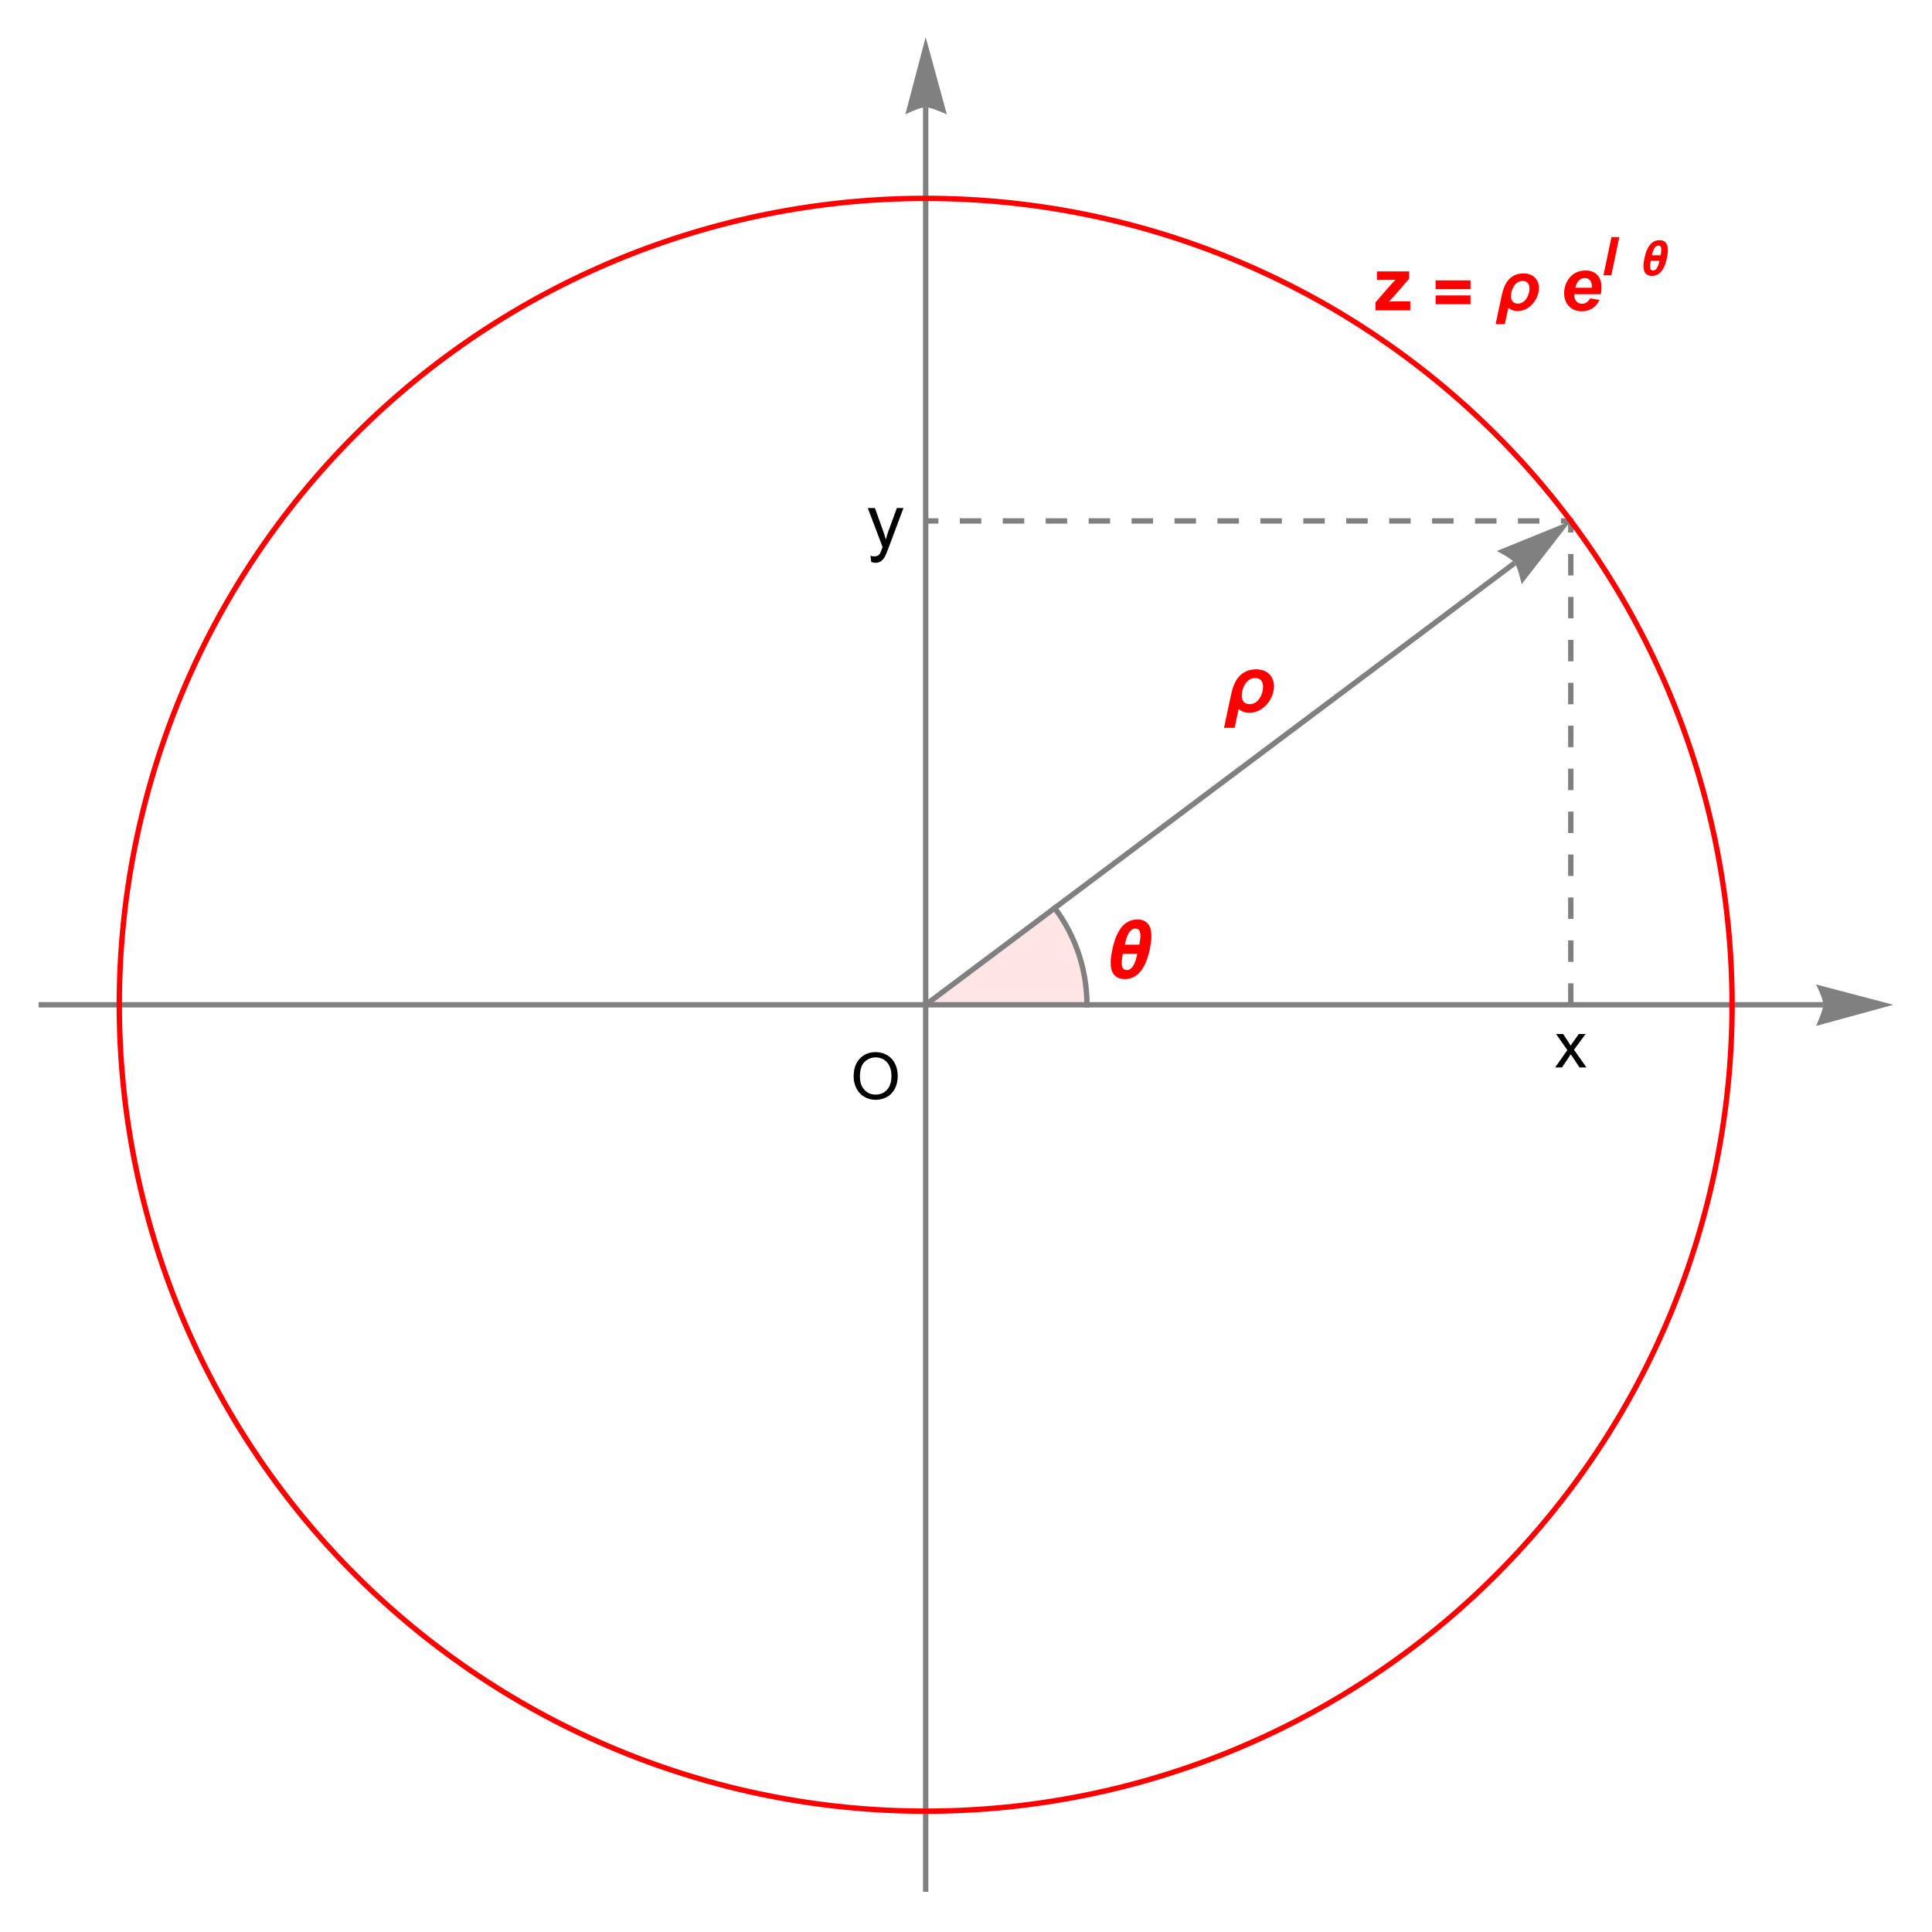 <?xml version="1.0" encoding="UTF-8"?>
<svg xmlns="http://www.w3.org/2000/svg" xmlns:xlink="http://www.w3.org/1999/xlink" width="360pt" height="360pt" viewBox="0 0 360 360" version="1.1">
<defs>
<g>
<symbol overflow="visible" id="glyph0-0">
<path style="stroke:none;" d="M 1.5 0 L 1.5 -7.5 L 7.5 -7.5 L 7.5 0 Z M 1.688 -0.188 L 7.312 -0.188 L 7.312 -7.312 L 1.688 -7.312 Z M 1.688 -0.188 "/>
</symbol>
<symbol overflow="visible" id="glyph0-1">
<path style="stroke:none;" d="M 0.578 -4.184 C 0.574 -5.605 0.957 -6.719 1.727 -7.531 C 2.488 -8.336 3.477 -8.742 4.695 -8.742 C 5.484 -8.742 6.199 -8.551 6.836 -8.172 C 7.473 -7.793 7.957 -7.266 8.293 -6.586 C 8.625 -5.906 8.793 -5.137 8.797 -4.281 C 8.793 -3.41 8.617 -2.633 8.27 -1.945 C 7.914 -1.258 7.418 -0.734 6.773 -0.383 C 6.125 -0.027 5.43 0.145 4.688 0.148 C 3.879 0.145 3.156 -0.047 2.52 -0.438 C 1.879 -0.824 1.395 -1.359 1.07 -2.039 C 0.738 -2.715 0.574 -3.43 0.578 -4.184 Z M 1.75 -4.164 C 1.746 -3.129 2.023 -2.312 2.586 -1.719 C 3.141 -1.121 3.84 -0.824 4.68 -0.828 C 5.535 -0.824 6.238 -1.125 6.793 -1.73 C 7.344 -2.328 7.621 -3.184 7.625 -4.289 C 7.621 -4.984 7.504 -5.594 7.27 -6.117 C 7.031 -6.641 6.684 -7.043 6.23 -7.332 C 5.77 -7.617 5.262 -7.762 4.699 -7.766 C 3.895 -7.762 3.199 -7.484 2.621 -6.934 C 2.035 -6.379 1.746 -5.457 1.75 -4.164 Z M 1.75 -4.164 "/>
</symbol>
<symbol overflow="visible" id="glyph0-2">
<path style="stroke:none;" d="M 0.086 0 L 2.359 -3.234 L 0.258 -6.223 L 1.578 -6.223 L 2.531 -4.766 C 2.711 -4.484 2.855 -4.254 2.965 -4.066 C 3.137 -4.324 3.293 -4.551 3.438 -4.75 L 4.488 -6.223 L 5.75 -6.223 L 3.598 -3.293 L 5.914 0 L 4.617 0 L 3.34 -1.934 L 3 -2.453 L 1.367 0 Z M 0.086 0 "/>
</symbol>
<symbol overflow="visible" id="glyph1-0">
<path style="stroke:none;" d="M 1.75 0 L 1.75 -8.75 L 8.75 -8.75 L 8.75 0 Z M 1.969 -0.219 L 8.531 -0.219 L 8.531 -8.531 L 1.969 -8.531 Z M 1.969 -0.219 "/>
</symbol>
<symbol overflow="visible" id="glyph1-1">
<path style="stroke:none;" d="M 0.867 2.797 L 0.73 1.641 C 0.996 1.711 1.23 1.746 1.434 1.75 C 1.703 1.746 1.922 1.699 2.09 1.613 C 2.25 1.52 2.387 1.395 2.496 1.23 C 2.57 1.105 2.695 0.797 2.871 0.312 C 2.895 0.242 2.93 0.145 2.98 0.012 L 0.227 -7.258 L 1.551 -7.258 L 3.062 -3.055 C 3.254 -2.516 3.43 -1.957 3.59 -1.375 C 3.727 -1.938 3.895 -2.488 4.094 -3.027 L 5.645 -7.258 L 6.875 -7.258 L 4.113 0.121 C 3.816 0.918 3.586 1.469 3.426 1.77 C 3.203 2.176 2.953 2.473 2.672 2.66 C 2.391 2.848 2.051 2.941 1.66 2.945 C 1.418 2.941 1.156 2.891 0.867 2.797 Z M 0.867 2.797 "/>
</symbol>
<symbol overflow="visible" id="glyph2-0">
<path style="stroke:none;" d="M 1.75 0 L 1.75 -8.75 L 8.75 -8.75 L 8.75 0 Z M 1.969 -0.219 L 8.531 -0.219 L 8.531 -8.531 L 1.969 -8.531 Z M 1.969 -0.219 "/>
</symbol>
<symbol overflow="visible" id="glyph2-1">
<path style="stroke:none;" d="M 0.23 0 L 0.23 -1.496 L 2.953 -4.621 C 3.398 -5.129 3.727 -5.492 3.945 -5.707 C 3.719 -5.691 3.426 -5.68 3.062 -5.68 L 0.5 -5.668 L 0.5 -7.258 L 6.5 -7.258 L 6.5 -5.898 L 3.727 -2.699 L 2.746 -1.641 C 3.277 -1.672 3.609 -1.688 3.738 -1.688 L 6.711 -1.688 L 6.711 0 Z M 0.23 0 "/>
</symbol>
<symbol overflow="visible" id="glyph3-0">
<path style="stroke:none;" d="M 0.812 0 L 0.812 -10.398 L 5.688 -10.398 L 5.688 0 Z M 1.625 -0.812 L 4.875 -0.812 L 4.875 -9.586 L 1.625 -9.586 Z M 1.625 -0.812 "/>
</symbol>
<symbol overflow="visible" id="glyph3-1">
<path style="stroke:none;" d="M 7.047 -3.953 L 0.547 -3.953 L 0.547 -5.594 L 7.047 -5.594 Z M 7.047 -1.148 L 0.547 -1.148 L 0.547 -2.785 L 7.047 -2.785 Z M 7.047 -1.148 "/>
</symbol>
<symbol overflow="visible" id="glyph3-2">
<path style="stroke:none;" d="M 4.297 0.141 C 3.992 0.141 3.699 0.09 3.418 -0.016 C 3.129 -0.117 2.859 -0.266 2.602 -0.465 L 1.961 2.559 L 0.246 2.559 L 1.371 -2.742 C 1.488 -3.312 1.645 -3.848 1.848 -4.352 C 2.043 -4.855 2.305 -5.297 2.625 -5.672 C 2.945 -6.047 3.336 -6.34 3.797 -6.559 C 4.258 -6.773 4.812 -6.883 5.461 -6.887 C 5.875 -6.883 6.254 -6.824 6.605 -6.703 C 6.949 -6.578 7.25 -6.398 7.508 -6.168 C 7.758 -5.93 7.957 -5.645 8.102 -5.309 C 8.242 -4.969 8.312 -4.582 8.316 -4.152 C 8.312 -3.789 8.266 -3.434 8.168 -3.09 C 8.07 -2.738 7.934 -2.406 7.758 -2.086 C 7.582 -1.766 7.371 -1.469 7.129 -1.199 C 6.883 -0.926 6.613 -0.691 6.316 -0.492 C 6.02 -0.293 5.699 -0.137 5.359 -0.027 C 5.02 0.086 4.664 0.141 4.297 0.141 Z M 5.289 -5.492 C 5.043 -5.488 4.82 -5.445 4.625 -5.363 C 4.422 -5.277 4.242 -5.164 4.082 -5.02 C 3.918 -4.871 3.777 -4.703 3.656 -4.512 C 3.531 -4.316 3.43 -4.113 3.352 -3.902 C 3.27 -3.688 3.207 -3.465 3.168 -3.242 C 3.125 -3.016 3.105 -2.801 3.109 -2.598 C 3.105 -2.395 3.133 -2.215 3.195 -2.051 C 3.25 -1.887 3.332 -1.746 3.441 -1.629 C 3.547 -1.512 3.684 -1.418 3.844 -1.355 C 4 -1.289 4.18 -1.258 4.387 -1.262 C 4.621 -1.258 4.84 -1.301 5.039 -1.387 C 5.238 -1.469 5.418 -1.582 5.578 -1.727 C 5.738 -1.867 5.879 -2.031 6 -2.223 C 6.121 -2.41 6.223 -2.609 6.305 -2.82 C 6.387 -3.027 6.445 -3.242 6.488 -3.465 C 6.527 -3.684 6.551 -3.898 6.551 -4.102 C 6.551 -4.305 6.523 -4.488 6.473 -4.66 C 6.422 -4.824 6.344 -4.973 6.242 -5.102 C 6.133 -5.223 6.004 -5.32 5.848 -5.391 C 5.691 -5.457 5.504 -5.488 5.289 -5.492 Z M 5.289 -5.492 "/>
</symbol>
<symbol overflow="visible" id="glyph4-0">
<path style="stroke:none;" d="M 1.75 0 L 1.75 -8.75 L 8.75 -8.75 L 8.75 0 Z M 1.969 -0.219 L 8.531 -0.219 L 8.531 -8.531 L 1.969 -8.531 Z M 1.969 -0.219 "/>
</symbol>
<symbol overflow="visible" id="glyph4-1">
<path style="stroke:none;" d="M 7.629 -3.02 L 2.707 -3.02 C 2.699 -2.941 2.695 -2.883 2.699 -2.844 C 2.695 -2.355 2.832 -1.965 3.113 -1.672 C 3.387 -1.375 3.723 -1.23 4.121 -1.23 C 4.77 -1.23 5.277 -1.566 5.645 -2.242 L 7.402 -1.949 C 7.059 -1.238 6.602 -0.707 6.031 -0.355 C 5.457 -0.004 4.816 0.168 4.109 0.172 C 3.129 0.168 2.336 -0.137 1.727 -0.754 C 1.113 -1.367 0.809 -2.184 0.812 -3.207 C 0.809 -4.195 1.086 -5.082 1.641 -5.859 C 2.391 -6.906 3.461 -7.43 4.859 -7.43 C 5.742 -7.43 6.449 -7.152 6.977 -6.605 C 7.5 -6.051 7.762 -5.285 7.766 -4.301 C 7.762 -3.824 7.719 -3.395 7.629 -3.02 Z M 5.973 -4.219 C 5.973 -4.305 5.977 -4.367 5.98 -4.414 C 5.977 -4.949 5.855 -5.355 5.617 -5.625 C 5.375 -5.891 5.051 -6.023 4.648 -6.027 C 4.238 -6.023 3.875 -5.871 3.555 -5.57 C 3.23 -5.262 3.016 -4.812 2.906 -4.219 Z M 5.973 -4.219 "/>
</symbol>
<symbol overflow="visible" id="glyph5-0">
<path style="stroke:none;" d="M 1.242 0 L 1.242 -6.219 L 6.219 -6.219 L 6.219 0 Z M 1.398 -0.156 L 6.062 -0.156 L 6.062 -6.062 L 1.398 -6.062 Z M 1.398 -0.156 "/>
</symbol>
<symbol overflow="visible" id="glyph5-1">
<path style="stroke:none;" d="M 0.344 0 L 1.836 -7.121 L 3.301 -7.121 L 1.812 0 Z M 0.344 0 "/>
</symbol>
<symbol overflow="visible" id="glyph6-0">
<path style="stroke:none;" d="M 0.562 0 L 0.562 -7.199 L 3.938 -7.199 L 3.938 0 Z M 1.125 -0.562 L 3.375 -0.562 L 3.375 -6.637 L 1.125 -6.637 Z M 1.125 -0.562 "/>
</symbol>
<symbol overflow="visible" id="glyph6-1">
<path style="stroke:none;" d="M 5.391 -4.695 C 5.391 -4.441 5.371 -4.195 5.336 -3.953 C 5.301 -3.707 5.258 -3.465 5.211 -3.223 C 5.156 -2.977 5.094 -2.723 5.02 -2.465 C 4.945 -2.203 4.855 -1.949 4.746 -1.707 C 4.637 -1.457 4.508 -1.223 4.367 -1.004 C 4.219 -0.781 4.055 -0.59 3.867 -0.426 C 3.676 -0.258 3.457 -0.129 3.219 -0.035 C 2.977 0.059 2.711 0.105 2.418 0.109 C 2.133 0.105 1.891 0.062 1.695 -0.023 C 1.492 -0.109 1.328 -0.23 1.203 -0.395 C 1.074 -0.551 0.984 -0.742 0.926 -0.969 C 0.867 -1.188 0.836 -1.43 0.84 -1.691 C 0.836 -1.953 0.855 -2.211 0.895 -2.469 C 0.93 -2.719 0.977 -2.977 1.031 -3.238 C 1.086 -3.484 1.148 -3.738 1.227 -3.996 C 1.297 -4.254 1.391 -4.504 1.5 -4.754 C 1.605 -4.996 1.73 -5.227 1.875 -5.445 C 2.02 -5.66 2.188 -5.852 2.379 -6.02 C 2.566 -6.18 2.781 -6.309 3.023 -6.406 C 3.262 -6.5 3.531 -6.551 3.832 -6.551 C 4.125 -6.551 4.371 -6.5 4.57 -6.406 C 4.766 -6.309 4.926 -6.18 5.051 -6.016 C 5.172 -5.848 5.258 -5.652 5.312 -5.43 C 5.363 -5.199 5.391 -4.953 5.391 -4.695 Z M 4.16 -4.797 C 4.16 -4.887 4.152 -4.977 4.137 -5.066 C 4.121 -5.156 4.09 -5.238 4.051 -5.309 C 4.008 -5.379 3.953 -5.434 3.887 -5.48 C 3.812 -5.52 3.723 -5.543 3.617 -5.547 C 3.48 -5.543 3.363 -5.512 3.262 -5.453 C 3.156 -5.387 3.062 -5.305 2.98 -5.207 C 2.898 -5.105 2.828 -4.992 2.77 -4.863 C 2.707 -4.734 2.656 -4.602 2.613 -4.473 C 2.566 -4.336 2.527 -4.207 2.5 -4.078 C 2.465 -3.945 2.438 -3.828 2.418 -3.734 L 4.043 -3.734 C 4.074 -3.906 4.102 -4.086 4.125 -4.266 C 4.148 -4.441 4.16 -4.617 4.16 -4.797 Z M 3.824 -2.707 L 2.195 -2.707 C 2.16 -2.531 2.133 -2.355 2.109 -2.18 C 2.086 -2 2.074 -1.82 2.074 -1.648 C 2.074 -1.551 2.082 -1.461 2.098 -1.371 C 2.113 -1.281 2.141 -1.199 2.188 -1.133 C 2.227 -1.059 2.285 -1.004 2.355 -0.965 C 2.426 -0.922 2.516 -0.902 2.633 -0.902 C 2.758 -0.902 2.875 -0.93 2.98 -0.992 C 3.082 -1.051 3.176 -1.133 3.258 -1.238 C 3.336 -1.336 3.406 -1.453 3.469 -1.582 C 3.527 -1.707 3.578 -1.836 3.625 -1.973 C 3.668 -2.105 3.707 -2.238 3.738 -2.367 C 3.77 -2.492 3.797 -2.605 3.824 -2.707 Z M 3.824 -2.707 "/>
</symbol>
<symbol overflow="visible" id="glyph7-0">
<path style="stroke:none;" d="M 0.938 0 L 0.938 -11.996 L 6.562 -11.996 L 6.562 0 Z M 1.875 -0.938 L 5.625 -0.938 L 5.625 -11.059 L 1.875 -11.059 Z M 1.875 -0.938 "/>
</symbol>
<symbol overflow="visible" id="glyph7-1">
<path style="stroke:none;" d="M 8.988 -7.82 C 8.988 -7.402 8.957 -6.992 8.898 -6.586 C 8.84 -6.18 8.77 -5.773 8.688 -5.367 C 8.598 -4.961 8.492 -4.543 8.367 -4.113 C 8.242 -3.68 8.09 -3.254 7.91 -2.844 C 7.73 -2.43 7.52 -2.043 7.281 -1.676 C 7.039 -1.309 6.762 -0.988 6.445 -0.715 C 6.125 -0.438 5.766 -0.219 5.367 -0.059 C 4.969 0.102 4.52 0.18 4.027 0.184 C 3.555 0.18 3.152 0.109 2.82 -0.039 C 2.484 -0.184 2.215 -0.391 2.004 -0.66 C 1.793 -0.926 1.637 -1.242 1.543 -1.613 C 1.441 -1.98 1.395 -2.383 1.398 -2.82 C 1.395 -3.258 1.426 -3.691 1.488 -4.117 C 1.551 -4.539 1.629 -4.965 1.723 -5.398 C 1.809 -5.805 1.914 -6.227 2.043 -6.66 C 2.168 -7.09 2.32 -7.508 2.5 -7.918 C 2.676 -8.324 2.883 -8.711 3.125 -9.078 C 3.359 -9.438 3.641 -9.758 3.961 -10.035 C 4.277 -10.305 4.637 -10.52 5.039 -10.684 C 5.438 -10.84 5.887 -10.922 6.387 -10.922 C 6.871 -10.922 7.277 -10.84 7.613 -10.684 C 7.941 -10.52 8.211 -10.305 8.418 -10.031 C 8.617 -9.754 8.762 -9.426 8.855 -9.047 C 8.941 -8.668 8.988 -8.258 8.988 -7.82 Z M 6.938 -7.996 C 6.938 -8.148 6.922 -8.301 6.895 -8.449 C 6.867 -8.598 6.82 -8.73 6.75 -8.848 C 6.68 -8.965 6.586 -9.059 6.473 -9.133 C 6.352 -9.203 6.203 -9.238 6.027 -9.242 C 5.805 -9.238 5.609 -9.188 5.438 -9.086 C 5.266 -8.98 5.109 -8.844 4.973 -8.68 C 4.836 -8.508 4.719 -8.316 4.617 -8.105 C 4.516 -7.887 4.426 -7.668 4.355 -7.449 C 4.277 -7.223 4.215 -7.004 4.164 -6.793 C 4.109 -6.574 4.062 -6.387 4.027 -6.227 L 6.738 -6.227 C 6.793 -6.516 6.84 -6.809 6.879 -7.105 C 6.918 -7.398 6.938 -7.695 6.938 -7.996 Z M 6.371 -4.512 L 3.66 -4.512 C 3.605 -4.215 3.559 -3.918 3.52 -3.629 C 3.477 -3.332 3.457 -3.039 3.457 -2.746 C 3.457 -2.586 3.469 -2.434 3.5 -2.289 C 3.523 -2.137 3.574 -2.004 3.645 -1.891 C 3.715 -1.77 3.809 -1.676 3.93 -1.605 C 4.047 -1.535 4.199 -1.5 4.387 -1.5 C 4.602 -1.5 4.797 -1.551 4.969 -1.652 C 5.141 -1.754 5.293 -1.887 5.43 -2.059 C 5.562 -2.223 5.68 -2.414 5.781 -2.633 C 5.879 -2.844 5.965 -3.062 6.043 -3.289 C 6.113 -3.508 6.176 -3.727 6.23 -3.941 C 6.281 -4.152 6.328 -4.344 6.371 -4.512 Z M 6.371 -4.512 "/>
</symbol>
<symbol overflow="visible" id="glyph7-2">
<path style="stroke:none;" d="M 4.957 0.16 C 4.609 0.156 4.27 0.102 3.941 -0.02 C 3.609 -0.137 3.297 -0.309 3.004 -0.535 L 2.262 2.953 L 0.285 2.953 L 1.582 -3.164 C 1.715 -3.82 1.895 -4.438 2.129 -5.023 C 2.355 -5.602 2.656 -6.109 3.027 -6.543 C 3.395 -6.973 3.844 -7.312 4.379 -7.566 C 4.91 -7.816 5.551 -7.945 6.297 -7.945 C 6.773 -7.945 7.215 -7.875 7.621 -7.734 C 8.023 -7.594 8.371 -7.387 8.664 -7.113 C 8.957 -6.84 9.184 -6.508 9.348 -6.121 C 9.508 -5.727 9.59 -5.281 9.594 -4.789 C 9.59 -4.371 9.535 -3.965 9.426 -3.562 C 9.312 -3.156 9.156 -2.77 8.953 -2.402 C 8.75 -2.035 8.504 -1.695 8.223 -1.383 C 7.938 -1.07 7.625 -0.797 7.285 -0.57 C 6.941 -0.336 6.574 -0.156 6.184 -0.031 C 5.785 0.098 5.379 0.156 4.957 0.16 Z M 6.102 -6.336 C 5.82 -6.332 5.566 -6.285 5.336 -6.188 C 5.102 -6.09 4.891 -5.957 4.707 -5.789 C 4.52 -5.617 4.359 -5.422 4.219 -5.203 C 4.078 -4.98 3.961 -4.746 3.867 -4.5 C 3.773 -4.25 3.703 -3.996 3.656 -3.742 C 3.609 -3.48 3.586 -3.23 3.59 -2.996 C 3.586 -2.762 3.617 -2.551 3.688 -2.363 C 3.75 -2.168 3.848 -2.008 3.973 -1.875 C 4.098 -1.742 4.25 -1.637 4.434 -1.566 C 4.617 -1.488 4.828 -1.453 5.062 -1.457 C 5.336 -1.453 5.586 -1.5 5.816 -1.598 C 6.043 -1.691 6.25 -1.824 6.438 -1.992 C 6.621 -2.156 6.781 -2.348 6.922 -2.566 C 7.059 -2.785 7.176 -3.012 7.273 -3.254 C 7.367 -3.492 7.441 -3.742 7.488 -3.996 C 7.535 -4.25 7.559 -4.492 7.559 -4.73 C 7.559 -4.961 7.527 -5.176 7.469 -5.375 C 7.41 -5.566 7.32 -5.738 7.203 -5.883 C 7.078 -6.027 6.926 -6.137 6.746 -6.219 C 6.559 -6.293 6.344 -6.332 6.102 -6.336 Z M 6.102 -6.336 "/>
</symbol>
</g>
</defs>
<g id="surface6">
<path style=" stroke:none;fill-rule:evenodd;fill:rgb(100%,50.001%,50.001%);fill-opacity:0.2;" d="M 172.488 187.227 L 202.539 187.227 C 202.539 180.723 200.43 174.395 196.527 169.195 "/>
<path style="fill:none;stroke-width:1;stroke-linecap:square;stroke-linejoin:miter;stroke:rgb(50.001%,50.001%,50.001%);stroke-opacity:1;stroke-miterlimit:3.25;" d="M 202.539 187.227 C 202.539 180.723 200.43 174.395 196.527 169.195 "/>
<path style="fill:none;stroke-width:1;stroke-linecap:butt;stroke-linejoin:miter;stroke:rgb(50.001%,50.001%,50.001%);stroke-opacity:1;stroke-dasharray:4,4;stroke-miterlimit:3.25;" d="M 292.695 187.227 L 292.695 97.07 L 172.488 97.07 "/>
<path style="fill:none;stroke-width:1;stroke-linecap:butt;stroke-linejoin:miter;stroke:rgb(50.001%,50.001%,50.001%);stroke-opacity:1;stroke-miterlimit:3.25;" d="M 7.199 187.227 L 339.73 187.227 "/>
<path style=" stroke:none;fill-rule:evenodd;fill:rgb(50.001%,50.001%,50.001%);fill-opacity:1;" d="M 338.398 183.434 L 338.609 183.867 L 339.074 184.902 L 339.32 185.523 L 339.531 186.148 L 339.68 186.734 L 339.73 187.227 L 339.68 187.672 L 339.531 188.246 L 339.32 188.895 L 339.074 189.555 L 338.609 190.684 L 338.398 191.168 L 352.801 187.227 Z M 338.398 183.434 "/>
<path style="fill:none;stroke-width:1;stroke-linecap:butt;stroke-linejoin:miter;stroke:rgb(50.001%,50.001%,50.001%);stroke-opacity:1;stroke-miterlimit:3.25;" d="M 172.488 352.512 L 172.488 19.984 "/>
<path style=" stroke:none;fill-rule:evenodd;fill:rgb(50.001%,50.001%,50.001%);fill-opacity:1;" d="M 168.699 21.312 L 169.129 21.102 L 170.164 20.641 L 170.785 20.395 L 171.41 20.18 L 171.996 20.035 L 172.488 19.984 L 172.934 20.035 L 173.508 20.18 L 174.156 20.395 L 174.816 20.641 L 175.949 21.102 L 176.43 21.312 L 172.488 6.91 Z M 168.699 21.312 "/>
<path style="fill:none;stroke-width:1;stroke-linecap:butt;stroke-linejoin:miter;stroke:rgb(50.001%,50.001%,50.001%);stroke-opacity:1;stroke-miterlimit:3.25;" d="M 172.488 187.227 L 282.238 104.91 "/>
<path style=" stroke:none;fill-rule:evenodd;fill:rgb(50.001%,50.001%,50.001%);fill-opacity:1;" d="M 278.902 102.676 L 279.328 102.895 L 280.32 103.445 L 280.891 103.797 L 281.434 104.168 L 281.902 104.547 L 282.238 104.91 L 282.465 105.297 L 282.691 105.848 L 282.91 106.492 L 283.113 107.168 L 283.422 108.352 L 283.539 108.859 L 292.695 97.07 Z M 278.902 102.676 "/>
<path style="fill:none;stroke-width:1;stroke-linecap:square;stroke-linejoin:miter;stroke:rgb(100%,0%,0%);stroke-opacity:1;stroke-miterlimit:3.25;" d="M 322.746 187.227 C 322.746 227.078 306.918 265.297 278.738 293.477 C 250.559 321.656 212.34 337.484 172.488 337.484 C 132.637 337.484 94.414 321.656 66.238 293.477 C 38.059 265.297 22.227 227.078 22.227 187.227 C 22.227 147.375 38.059 109.152 66.238 80.973 C 94.414 52.797 132.637 36.965 172.488 36.965 C 212.34 36.965 250.559 52.797 278.738 80.973 C 306.918 109.152 322.746 147.375 322.746 187.227 Z M 322.746 187.227 "/>
<g style="fill:rgb(0%,0%,0%);fill-opacity:1;">
  <use xlink:href="#glyph0-1" x="158.486" y="204.791"/>
</g>
<g style="fill:rgb(0%,0%,0%);fill-opacity:1;">
  <use xlink:href="#glyph0-2" x="289.696" y="198.898"/>
</g>
<g style="fill:rgb(0%,0%,0%);fill-opacity:1;">
  <use xlink:href="#glyph1-1" x="161.474" y="101.922"/>
</g>
<g style="fill:rgb(100%,0%,0%);fill-opacity:1;">
  <use xlink:href="#glyph2-1" x="256.072" y="57.835"/>
</g>
<g style="fill:rgb(100%,0%,0%);fill-opacity:1;">
  <use xlink:href="#glyph3-1" x="266.961" y="57.835"/>
</g>
<g style="fill:rgb(100%,0%,0%);fill-opacity:1;">
  <use xlink:href="#glyph3-2" x="278.443" y="57.835"/>
</g>
<g style="fill:rgb(100%,0%,0%);fill-opacity:1;">
  <use xlink:href="#glyph4-1" x="290.648" y="57.835"/>
</g>
<g style="fill:rgb(100%,0%,0%);fill-opacity:1;">
  <use xlink:href="#glyph5-1" x="298.434" y="51.301"/>
</g>
<g style="fill:rgb(100%,0%,0%);fill-opacity:1;">
  <use xlink:href="#glyph6-1" x="305.396" y="51.301"/>
</g>
<g style="fill:rgb(100%,0%,0%);fill-opacity:1;">
  <use xlink:href="#glyph7-1" x="205.559" y="182.254"/>
</g>
<g style="fill:rgb(100%,0%,0%);fill-opacity:1;">
  <use xlink:href="#glyph7-2" x="227.794" y="132.668"/>
</g>
</g>
</svg>
